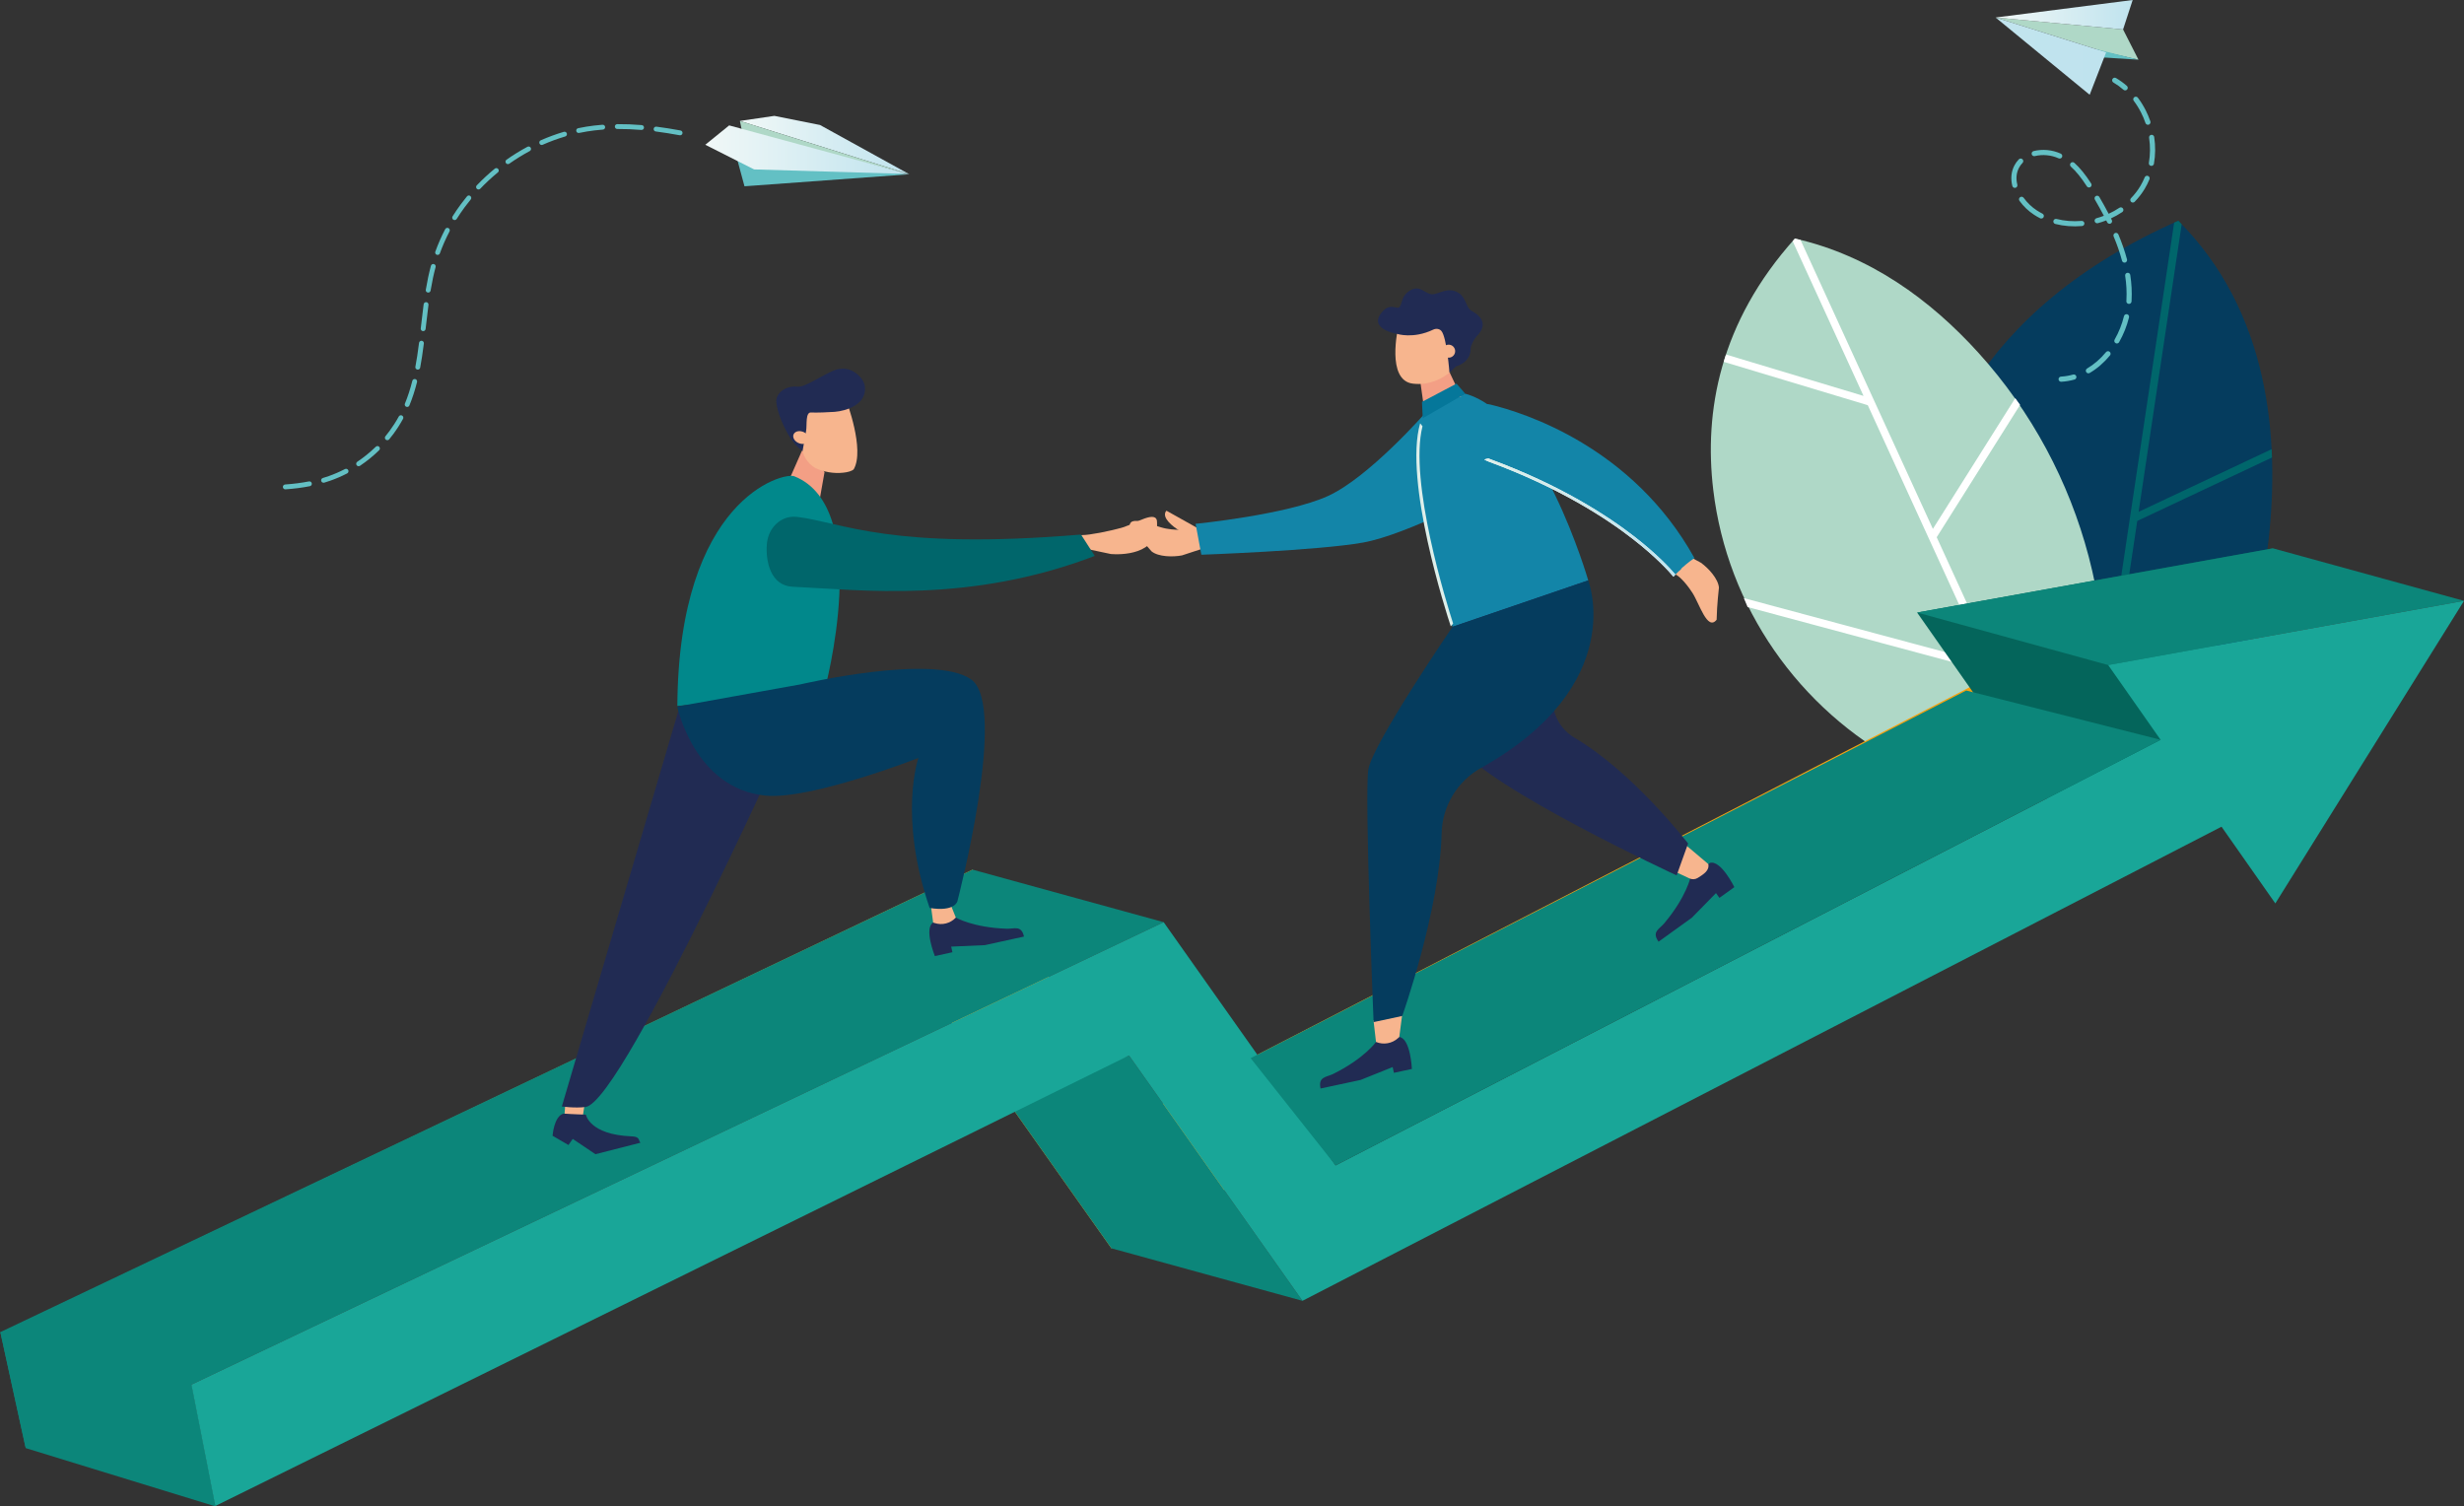 <svg width="723" height="442" viewBox="0 0 723 442" fill="none" xmlns="http://www.w3.org/2000/svg">
<rect x="0" y="0" width="723" height="442" fill="#333333" stroke="none"/>
<style>
        #leef_1{ transform-box: fill-box; -webkit-transform-box: fill-box; transform-origin:bottom center; -webkit-transform-origin:bottom center; animation: movehand 5s linear infinite forwards alternate; -webkit-animation: movehand 5s linear infinite forwards alternate;}
        #leef_2{ transform-box: fill-box; -webkit-transform-box: fill-box; transform-origin:bottom center; -webkit-transform-origin:bottom center; animation: moveleef2 5s linear infinite forwards alternate; -webkit-animation: moveleef2 5s linear infinite forwards alternate; animation-delay: 0.3s; -webkit-animation-delay: 0.3s; transform: rotate(20deg);}
        @keyframes movehand {
            0%{
                transform: rotate(0deg) ;
            }
            20%{
                transform: rotate(0deg) ;
            }
            100%{
                transform: rotate(15deg);
            }
        }
        @-webkit-keyframes movehand {
           0%{
                transform: rotate(0deg) ;
            }
            20%{
                transform: rotate(0deg) ;
            }
            100%{
                transform: rotate(15deg);
            }
        }
        @keyframes moveleef2 {
            0%{
                transform: rotate(15deg) ;
            }        
           20%{
                transform: rotate(15deg) ;
            }

            100%{
                transform: rotate(0deg);
            }
        }
        @-webkit-keyframes moveleef2 {
            0%{
                transform: rotate(15deg) ;
            }        
           20%{
                transform: rotate(15deg) ;
            }

            100%{
                transform: rotate(0deg);
            }
        }
            
    </style>
<g id="inspiring-excellence" clip-path="url(#clip0_1602_2130)">
<g id="&#195;&#145;&#195;&#171;&#195;&#174;&#195;&#169; 1">
<g id="Group">
<g id="leef_2">
<path id="Vector" d="M652.279 212.262C652.279 212.262 692.327 117.882 639.174 64.774C520.91 117.107 572.74 233.173 572.74 233.173L652.279 212.262Z" fill="#053C5E"/>
<path id="Vector_2" d="M639.174 64.774C638.762 64.956 638.359 65.141 637.952 65.324L620.068 184.779L571.179 127.43C570.838 128.198 570.506 128.965 570.187 129.735L619.627 187.729L614.465 222.201L616.835 221.577L627.122 152.862L666.657 134.246C666.631 133.433 666.599 132.621 666.558 131.805L627.524 150.185L640.159 65.794C639.83 65.453 639.513 65.107 639.174 64.771V64.774Z" fill="#00666B"/>
</g>
<g id="leef_1">
<path id="Vector_3" d="M588.181 230.163C589.715 229.778 591.317 229.905 592.841 230.338C596.076 229.603 599.319 228.916 602.594 228.363C607.126 227.6 611.525 229.715 613.863 233.41L614.292 231.444C624.243 185.849 611.856 138.089 580.503 103.495C566.41 87.946 548.616 74.94 526.667 70C504.572 94.582 499.966 120.771 502.714 143.753C506.815 178.064 527.76 208.088 558.303 224.3L575.771 233.571C579.901 232.409 584.019 231.208 588.181 230.165V230.163Z" fill="#AFD8C7"/>
<path id="Vector_4" d="M598.536 229.118C599.295 228.967 600.055 228.821 600.816 228.682L568.278 157.64L592.748 118.798C592.28 118.14 591.804 117.483 591.327 116.827L567.156 155.192L528.323 70.407C527.772 70.27 527.226 70.127 526.67 70C526.443 70.253 526.233 70.509 526.009 70.763L546.807 116.172L506.45 104.019C506.323 104.399 506.211 104.779 506.091 105.157L505.786 106.167L548.055 118.896L582.717 194.573L511.694 175.501C512.058 176.388 512.426 177.265 512.796 178.125L583.931 197.228L598.536 229.118Z" fill="white"/>
</g>
</g>
<g id="Group_2">
<g id="Group_3">
<path id="Vector_5" d="M605.746 187.3L335.827 326.548L285.383 255.18L1.054 390.688L7.967 424.578L275.22 294.285L326.109 366.281L619.912 214.713L605.746 187.3Z" fill="#F5A210"/>
<path id="Vector_6" d="M562.528 179.732L613.504 252.427L666.933 160.891L562.528 179.732Z" fill="#04655B"/>
</g>
<path id="Vector_7" d="M382.175 381.694L326.109 366.281L296.077 323.792L331.287 309.698L382.175 381.694Z" fill="#0C867A"/>
<path id="Vector_8" d="M341.45 270.59L285.383 255.18L0.099 390.875L7.44 424.431L62.985 440.94L56.166 406.288L341.45 270.59Z" fill="#0C867A"/>
<path id="Vector_9" d="M63.195 442L7.535 424.909L0.099 390.875L56.166 406.288L63.195 442Z" fill="#0C867A"/>
<path id="Vector_10" d="M723 176.302L666.933 160.891L562.528 179.732L618.593 195.142L723 176.302Z" fill="#0C867A"/>
<g id="Group_4">
<path id="Vector_11" d="M661.813 202.713L391.894 341.96L341.45 270.59L56.166 406.288L63.173 441.895L331.287 309.698L382.175 381.694L675.979 230.125L661.813 202.713Z" fill="#19A698"/>
<path id="Vector_12" d="M618.593 195.142L667.64 265.087L723 176.302L618.593 195.142Z" fill="#19A698"/>
</g>
<path id="Vector_13" d="M391.894 341.96L633.973 217.073L576.943 202.615L366.963 310.485L391.894 341.96Z" fill="#0C867A"/>
</g>
<g id="Group_5">
<g id="Group_6">
<path id="Vector_14" d="M622.965 8.643L627.48 17.515L617.998 15.352L585.565 5.14L622.965 8.643Z" fill="#AFD8C7"/>
<path id="Vector_15" d="M627.48 17.515L611.373 16.514L615.321 14.509L627.48 17.515Z" fill="#63C0C4"/>
<path id="Vector_16" d="M622.965 8.643L625.783 0L585.565 5.14L622.965 8.643Z" fill="url(#paint0_linear_1602_2130)"/>
<path id="Vector_17" d="M585.565 5.14L617.998 15.352L613.163 27.809L585.565 5.14Z" fill="url(#paint1_linear_1602_2130)"/>
</g>
<g id="Vector_18">
<path d="M623.923 26.441C624.008 26.397 624.086 26.338 624.152 26.263C624.428 25.948 624.394 25.471 624.077 25.196C623.079 24.328 622.006 23.556 620.89 22.901C620.529 22.687 620.066 22.808 619.854 23.171C619.641 23.532 619.763 23.995 620.124 24.207C621.163 24.816 622.158 25.532 623.084 26.338C623.323 26.545 623.657 26.577 623.925 26.443L623.923 26.441Z" fill="#63C0C4"/>
<path d="M612.137 109.168C611.924 108.807 612.044 108.344 612.405 108.13C614.446 106.926 616.316 105.306 617.961 103.316C618.23 102.997 618.705 102.948 619.029 103.216C619.351 103.484 619.398 103.959 619.132 104.283C617.371 106.408 615.37 108.142 613.175 109.435C613.163 109.443 613.148 109.45 613.134 109.457C612.78 109.638 612.344 109.513 612.139 109.168H612.137ZM620.77 100.68C620.407 100.473 620.28 100.013 620.485 99.65C621.714 97.489 622.638 95.173 623.233 92.758C623.333 92.354 623.745 92.106 624.15 92.206C624.557 92.305 624.806 92.717 624.706 93.124C624.077 95.67 623.099 98.118 621.802 100.398C621.726 100.532 621.616 100.634 621.487 100.697C621.268 100.81 620.999 100.812 620.77 100.68ZM624.63 89.17C624.213 89.141 623.898 88.778 623.928 88.362L623.95 88.02C624.072 85.718 623.95 83.324 623.577 80.905C623.513 80.493 623.796 80.103 624.211 80.043C624.623 79.979 625.01 80.262 625.074 80.676C625.459 83.195 625.588 85.694 625.461 88.101L625.44 88.466C625.42 88.742 625.257 88.971 625.025 89.087C624.905 89.148 624.769 89.178 624.628 89.168L624.63 89.17ZM623.579 77.039C623.174 77.146 622.76 76.905 622.653 76.501C622.048 74.218 621.219 71.821 620.192 69.373C620.029 68.986 620.227 68.532 620.597 68.381C620.982 68.221 621.426 68.401 621.59 68.786C622.643 71.297 623.494 73.763 624.116 76.111C624.208 76.462 624.04 76.822 623.728 76.981C623.682 77.005 623.63 77.024 623.579 77.039ZM619.32 65.587C618.944 65.77 618.491 65.617 618.305 65.241C618.213 65.051 618.117 64.859 618.022 64.671C617.223 64.983 616.403 65.256 615.572 65.487C615.17 65.599 614.75 65.363 614.638 64.961C614.526 64.559 614.755 64.147 615.165 64.028C615.896 63.826 616.618 63.587 617.328 63.317C616.54 61.811 615.674 60.248 614.694 58.562C614.485 58.201 614.606 57.738 614.97 57.526C615.326 57.319 615.794 57.439 616.006 57.802C617.023 59.546 617.918 61.166 618.73 62.727C619.832 62.223 620.892 61.631 621.885 60.968C622.233 60.732 622.704 60.832 622.935 61.178C623.167 61.526 623.074 61.996 622.726 62.228C621.682 62.922 620.57 63.543 619.417 64.077C619.5 64.243 619.583 64.408 619.666 64.574C619.849 64.947 619.697 65.395 619.329 65.582C619.327 65.582 619.324 65.585 619.32 65.587ZM625.305 59.217C625.005 58.927 624.998 58.447 625.291 58.148C626.361 57.049 627.293 55.841 628.053 54.557C628.529 53.755 628.951 52.908 629.309 52.038C629.467 51.653 629.909 51.466 630.296 51.626C630.684 51.785 630.869 52.228 630.708 52.613C630.323 53.553 629.867 54.467 629.353 55.332C628.529 56.718 627.527 58.021 626.371 59.205C626.312 59.266 626.244 59.315 626.171 59.351C625.891 59.495 625.537 59.451 625.298 59.219L625.305 59.217ZM610.92 66.325C608.226 66.554 605.585 66.35 603.074 65.714C602.667 65.612 602.423 65.2 602.525 64.796C602.627 64.389 603.042 64.143 603.444 64.247C605.792 64.842 608.265 65.034 610.791 64.82C611.208 64.786 611.573 65.093 611.61 65.509C611.637 65.826 611.464 66.113 611.198 66.247C611.112 66.291 611.02 66.318 610.92 66.328V66.325ZM631.145 48.669C630.733 48.599 630.457 48.204 630.53 47.792C630.95 45.4 630.974 42.92 630.599 40.421C630.535 40.009 630.823 39.622 631.235 39.561C631.65 39.5 632.035 39.785 632.096 40.197C632.493 42.857 632.469 45.5 632.02 48.053C631.979 48.296 631.823 48.494 631.618 48.596C631.477 48.667 631.313 48.696 631.145 48.667V48.669ZM598.624 64.043C598.009 63.728 597.412 63.383 596.844 63.015C595.198 61.948 593.716 60.532 592.562 58.927C592.319 58.589 592.397 58.114 592.736 57.87C593.075 57.626 593.55 57.704 593.794 58.043C594.84 59.497 596.181 60.779 597.671 61.746C598.195 62.087 598.748 62.406 599.314 62.696C599.687 62.886 599.833 63.341 599.643 63.714C599.568 63.862 599.45 63.975 599.314 64.043C599.104 64.15 598.848 64.157 598.624 64.043ZM612.332 54.667C610.703 52.143 609.216 50.309 607.65 48.898C607.338 48.618 607.314 48.138 607.594 47.829C607.875 47.519 608.355 47.495 608.665 47.773C610.332 49.276 611.9 51.205 613.604 53.846C613.831 54.196 613.729 54.667 613.378 54.893C613.356 54.908 613.334 54.92 613.309 54.932C612.968 55.105 612.541 54.998 612.329 54.667H612.332ZM630.506 36.577C630.111 36.713 629.68 36.501 629.543 36.107C629.177 35.04 628.734 33.995 628.226 32.998C627.612 31.792 626.895 30.643 626.095 29.581C625.844 29.247 625.91 28.772 626.244 28.521C626.581 28.265 627.054 28.336 627.305 28.669C628.158 29.8 628.921 31.025 629.575 32.309C630.114 33.368 630.584 34.479 630.974 35.612C631.099 35.973 630.933 36.362 630.601 36.533C630.57 36.547 630.538 36.562 630.504 36.574L630.506 36.577ZM591.387 55.108C590.982 55.21 590.57 54.961 590.468 54.557C589.929 52.406 590.144 50.318 591.09 48.52C591.434 47.87 591.868 47.271 592.382 46.742C592.672 46.44 593.155 46.435 593.452 46.728C593.752 47.02 593.76 47.497 593.467 47.797C593.053 48.223 592.704 48.703 592.428 49.224C591.648 50.708 591.485 52.379 591.936 54.189C592.024 54.538 591.853 54.891 591.546 55.047C591.497 55.073 591.443 55.093 591.385 55.108H591.387ZM604.051 46.462C601.928 45.483 599.319 45.239 597.076 45.804C596.671 45.907 596.256 45.661 596.154 45.256C596.052 44.849 596.3 44.44 596.703 44.335C599.311 43.675 602.22 43.951 604.685 45.086C605.066 45.261 605.231 45.709 605.056 46.089C604.983 46.25 604.858 46.372 604.712 46.447C604.512 46.55 604.271 46.562 604.051 46.46V46.462Z" fill="#63C0C4"/>
<path d="M608.857 111.309C609.174 111.148 609.342 110.78 609.242 110.427C609.128 110.025 608.708 109.794 608.306 109.906C607.143 110.237 605.946 110.439 604.744 110.505C604.327 110.527 604.005 110.885 604.029 111.301C604.054 111.718 604.41 112.04 604.827 112.015C606.141 111.945 607.45 111.723 608.721 111.362C608.769 111.348 608.813 111.331 608.857 111.309Z" fill="#63C0C4"/>
</g>
</g>
<g id="Group_7">
<g id="Group_8">
<path id="Vector_19" d="M266.836 51.135L240.611 36.675L227.225 34L217.106 35.486L266.836 51.135Z" fill="url(#paint2_linear_1602_2130)"/>
<path id="Vector_20" d="M266.836 51.135L217.731 38.524L217.106 35.486" fill="#AFD8C7"/>
<path id="Vector_21" d="M216.329 46.94L216.392 47.045L218.452 54.66L266.712 51.14L216.329 46.94Z" fill="#63C0C4"/>
<path id="Vector_22" d="M206.951 42.477L213.956 36.797L266.517 51.054L221.273 49.71L206.951 42.477Z" fill="url(#paint3_linear_1602_2130)"/>
</g>
<g id="Vector_23">
<path d="M96.49 139.684C98.094 139.119 99.684 138.429 101.215 137.635C101.566 137.455 101.993 137.591 102.178 137.94C102.359 138.288 102.225 138.719 101.874 138.902C100.286 139.725 98.633 140.442 96.965 141.029C96.361 141.241 95.754 141.438 95.144 141.621C94.92 141.689 94.688 141.64 94.515 141.511C94.395 141.423 94.3 141.297 94.257 141.143C94.142 140.766 94.356 140.369 94.734 140.256C95.325 140.079 95.91 139.886 96.492 139.684H96.49Z" fill="#63C0C4"/>
<path d="M192.602 37.164C194.828 37.449 197.147 37.815 199.688 38.285C200.075 38.358 200.329 38.728 200.261 39.116C200.188 39.503 199.817 39.759 199.429 39.688C196.913 39.223 194.621 38.862 192.422 38.58C192.297 38.563 192.183 38.516 192.088 38.446C191.888 38.297 191.771 38.049 191.805 37.783C191.856 37.393 192.212 37.116 192.602 37.167V37.164Z" fill="#63C0C4"/>
<path d="M180.701 37.71C180.528 37.581 180.416 37.376 180.411 37.142C180.409 36.748 180.726 36.426 181.118 36.424C183.408 36.404 185.826 36.499 188.311 36.706C188.704 36.738 188.996 37.084 188.962 37.476C188.93 37.868 188.584 38.161 188.192 38.127C185.751 37.922 183.376 37.829 181.13 37.849C180.969 37.849 180.821 37.798 180.701 37.71Z" fill="#63C0C4"/>
<path d="M110.259 131.09C110.541 130.814 110.99 130.81 111.266 131.102C111.541 131.385 111.536 131.835 111.253 132.11C109.525 133.796 107.63 135.336 105.624 136.68C105.368 136.853 105.036 136.836 104.802 136.661C104.738 136.615 104.68 136.556 104.634 136.486C104.414 136.159 104.502 135.716 104.829 135.496C106.762 134.201 108.588 132.717 110.259 131.09Z" fill="#63C0C4"/>
<path d="M113.199 129.005C112.894 128.754 112.85 128.305 113.099 128.001C113.501 127.509 113.894 127.007 114.272 126.498C115.286 125.129 116.208 123.689 117.012 122.215C117.2 121.869 117.634 121.743 117.98 121.93C118.317 122.118 118.456 122.554 118.266 122.897C117.429 124.43 116.471 125.925 115.418 127.346C115.025 127.874 114.621 128.396 114.201 128.905C113.96 129.199 113.531 129.251 113.226 129.026C113.216 129.019 113.206 129.012 113.199 129.005Z" fill="#63C0C4"/>
<path d="M119.204 119.353C119.148 119.331 119.097 119.302 119.051 119.268C118.795 119.078 118.69 118.732 118.817 118.422C119.663 116.366 120.375 114.184 120.987 111.75C121.082 111.368 121.472 111.136 121.852 111.234C122.233 111.329 122.467 111.719 122.369 112.099C121.74 114.6 121.009 116.846 120.133 118.966C119.985 119.331 119.565 119.504 119.202 119.353H119.204Z" fill="#63C0C4"/>
<path d="M138.12 58.533C137.525 59.257 136.95 59.997 136.391 60.747C135.55 61.883 134.748 63.057 134.004 64.241C133.795 64.574 133.356 64.674 133.022 64.465C133.007 64.455 132.993 64.445 132.976 64.433C132.68 64.214 132.598 63.8 132.798 63.483C133.558 62.27 134.382 61.064 135.246 59.9C135.816 59.127 136.409 58.372 137.018 57.629C137.267 57.325 137.696 57.24 138.023 57.532C138.327 57.783 138.371 58.231 138.12 58.535V58.533Z" fill="#63C0C4"/>
<path d="M131.903 67.9C130.813 69.987 129.859 72.15 129.074 74.331C128.94 74.701 128.533 74.893 128.16 74.759C128.094 74.735 128.033 74.703 127.977 74.662C127.731 74.479 127.621 74.15 127.731 73.848C128.538 71.607 129.516 69.383 130.635 67.237C130.818 66.889 131.249 66.752 131.598 66.935C131.942 67.113 132.083 67.546 131.9 67.897L131.903 67.9Z" fill="#63C0C4"/>
<path d="M146.088 50.587C144.272 52.075 142.536 53.685 140.924 55.374C140.673 55.637 140.268 55.666 139.985 55.456C139.961 55.437 139.939 55.42 139.917 55.398C139.632 55.127 139.622 54.674 139.893 54.392C141.543 52.662 143.326 51.013 145.184 49.488C145.488 49.24 145.94 49.279 146.188 49.588C146.437 49.892 146.393 50.341 146.091 50.592L146.088 50.587Z" fill="#63C0C4"/>
<path d="M159.24 42.475C158.996 42.582 158.726 42.543 158.528 42.397C158.431 42.326 158.353 42.229 158.301 42.112C158.14 41.751 158.304 41.33 158.665 41.172C160.876 40.195 163.156 39.357 165.44 38.68C165.821 38.568 166.216 38.784 166.328 39.16C166.44 39.537 166.223 39.934 165.845 40.046C163.617 40.706 161.395 41.522 159.24 42.475Z" fill="#63C0C4"/>
<path d="M124.088 97.159C123.959 97.144 123.842 97.095 123.744 97.022C123.547 96.876 123.43 96.63 123.462 96.369L123.564 95.473C123.8 93.407 124.037 91.339 124.31 89.278C124.361 88.888 124.722 88.613 125.112 88.664C125.502 88.718 125.778 89.073 125.727 89.466C125.454 91.517 125.22 93.578 124.985 95.634L124.883 96.53C124.839 96.922 124.486 97.202 124.093 97.159H124.088Z" fill="#63C0C4"/>
<path d="M149.451 48.024C149.192 48.207 148.856 48.192 148.614 48.014C148.556 47.971 148.502 47.917 148.456 47.851C148.229 47.53 148.305 47.084 148.629 46.857C150.597 45.471 152.664 44.197 154.771 43.067C155.119 42.882 155.549 43.013 155.736 43.359C155.922 43.705 155.792 44.139 155.444 44.324C153.388 45.422 151.372 46.667 149.451 48.022V48.024Z" fill="#63C0C4"/>
<path d="M123.754 99.989C124.149 100.04 124.422 100.394 124.371 100.786C124.02 103.563 123.676 105.814 123.291 107.877C123.218 108.264 122.845 108.518 122.457 108.445C122.347 108.425 122.25 108.379 122.164 108.318C121.952 108.16 121.835 107.892 121.886 107.614C122.269 105.582 122.608 103.356 122.957 100.608C123.006 100.218 123.364 99.94 123.754 99.989Z" fill="#63C0C4"/>
<path d="M90.648 141.26C91.033 141.185 91.409 141.435 91.484 141.823C91.56 142.208 91.309 142.583 90.921 142.658C88.697 143.097 86.357 143.399 83.765 143.582C83.587 143.594 83.421 143.54 83.289 143.443C83.129 143.323 83.019 143.136 83.002 142.921C82.975 142.529 83.27 142.188 83.662 142.159C86.193 141.981 88.478 141.684 90.645 141.26H90.648Z" fill="#63C0C4"/>
<path d="M127.314 77.483C127.692 77.588 127.921 77.975 127.819 78.357C127.255 80.455 126.775 82.71 126.348 85.259C126.285 85.648 125.914 85.909 125.527 85.843C125.412 85.824 125.307 85.778 125.22 85.714C125.01 85.561 124.895 85.298 124.942 85.022C125.376 82.43 125.868 80.128 126.444 77.987C126.546 77.607 126.936 77.38 127.316 77.483H127.314Z" fill="#63C0C4"/>
<path d="M174.296 36.848C175.13 36.748 175.964 36.667 176.798 36.604C177.188 36.575 177.534 36.867 177.563 37.262C177.593 37.654 177.3 37.998 176.905 38.027C176.091 38.088 175.276 38.166 174.464 38.263C172.957 38.441 171.434 38.692 169.939 39.008C169.732 39.052 169.524 39.001 169.366 38.884C169.229 38.784 169.129 38.636 169.093 38.46C169.01 38.075 169.256 37.695 169.644 37.615C171.18 37.289 172.745 37.033 174.296 36.848Z" fill="#63C0C4"/>
</g>
</g>
<g id="Group_9">
<path id="Vector_24" d="M171.791 322.404L170.972 327.753L171.016 327.237C169.421 328.165 167.431 328.075 165.927 327.008L165.569 327.851L166.039 321.953L171.793 322.404H171.791Z" fill="#F7B58E"/>
<path id="Vector_25" d="M171.908 327.059C171.908 327.059 172.93 332.932 185.282 333.432C187.815 333.534 187.227 334.426 187.922 335.303C184.155 336.265 174.714 338.672 174.714 338.672L168.058 334.182L166.802 335.973L162.138 333.264C162.138 333.264 162.526 327.522 165.354 326.752C167.899 326.952 171.908 327.062 171.908 327.062V327.059Z" fill="#212B53"/>
<path id="Vector_26" d="M199.228 208.014L164.857 324.665C164.857 324.665 168.694 325.22 171.825 324.816C183.119 323.354 236.928 202.547 236.928 202.547L199.228 208.016V208.014Z" fill="#212B53"/>
<g id="Group_10">
<path id="Vector_27" d="M241.946 138.507L240.103 148.892L229.155 146.248L235.772 131.216L241.946 138.507Z" fill="#F39F85"/>
<path id="Vector_28" d="M247.425 138.699C248.724 138.558 249.916 138.263 250.506 137.698C253.82 131.93 248.336 117.557 248.336 117.557L242.124 115.518L234.877 120.897L235.248 130.797C235.346 133.44 236.818 135.864 239.21 137.325C241.739 138.485 244.591 139.009 247.422 138.699H247.425Z" fill="#F7B58E"/>
<path id="Vector_29" d="M236.538 126.39C236.821 124.697 236.292 120.892 238.003 121.031C239.252 121.131 243.489 120.963 244.908 120.846C248.295 120.57 254.222 118.756 253.803 113.608C253.593 111.033 250.914 109.019 249.278 108.488C247.671 107.967 245.92 108.14 244.377 108.824C240.754 110.429 236.043 113.706 234.039 113.47C230.667 113.072 227.516 115.287 227.792 118.1C228.087 121.104 230.028 125.501 231.742 128.256C232.734 129.849 234.002 131.248 235.485 132.4L236.538 126.39Z" fill="#212B53"/>
<path id="Vector_30" d="M233.134 127.041C233.834 126.315 235.258 126.324 236.311 127.065C237.367 127.805 237.652 128.997 236.952 129.723C236.253 130.449 234.829 130.439 233.775 129.698C232.72 128.958 232.434 127.766 233.134 127.041Z" fill="#F7B58E"/>
</g>
<path id="Vector_31" d="M233.068 139.749C229.845 138.463 199.109 146.365 198.753 207.144C210.405 205.892 231.41 203.787 231.41 203.787L241.958 202.545C241.958 202.545 256.434 149.072 233.071 139.752L233.068 139.749Z" fill="#01888B"/>
<g id="Group_11">
<g id="Group_12">
<path id="Vector_32" d="M280.467 269.24C280.467 269.24 285.451 272.173 295.426 272.512C297.623 272.587 299.71 271.389 300.461 274.816C296.05 275.781 288.996 277.323 288.996 277.323L279.102 277.762L279.463 279.408L274.313 280.534C274.313 280.534 271.036 272.434 273.806 270.695C276.591 270.086 280.467 269.238 280.467 269.238V269.24Z" fill="#212B53"/>
<path id="Vector_33" d="M278.129 263.418L280.467 269.24C278.873 270.953 276.425 271.574 274.206 270.831L273.806 270.697L272.994 264.541L278.131 263.418H278.129Z" fill="#F7B58E"/>
</g>
<path id="Vector_34" d="M198.716 207.317C198.716 207.317 203.79 231.438 224.637 233.455C237.954 234.744 269.493 222.398 269.493 222.398C269.493 222.398 263.485 239.275 272.775 266.415C280.204 267.63 280.926 264.449 280.926 264.449C280.926 264.449 295.93 207.127 284.963 199.368C273.994 191.612 234.821 200.825 234.821 200.825L198.719 207.317H198.716Z" fill="#053C5E"/>
</g>
<g id="hand1">
<path id="Vector_35" d="M329.539 154.721C333.013 153.688 339.653 149.276 339.506 153.386C339.948 163.04 328.515 162.772 325.989 162.57L318.291 160.943C318.291 160.943 316.455 157.366 316.338 157.215L317.55 156.999C319.471 157.05 325.667 155.871 329.539 154.721Z" fill="#F7B58E"/>
<path id="Vector_36" d="M234.014 151.683C247.225 153.318 261.357 161.527 317.194 156.852L321.235 163.123C284.381 177.176 252.689 173.098 232.522 172.156C226.215 171.861 224.578 164.872 225.022 159.586C225.415 154.911 229.123 151.079 234.014 151.683Z" fill="#00666B"/>
</g>
</g>
<g id="Group_13">
<g id="Group_14">
<g id="hand2">
<g id="Group_15">
<path id="Vector_37" d="M348.913 154.884C348.365 155.15 346.392 155.868 342.176 155.101C338.392 154.414 330.878 150.526 331.509 154.843C334.603 157.861 337.905 161.793 337.905 161.793C339.941 163.425 344.188 163.474 346.831 162.967L354.762 160.363C354.762 160.363 356.286 156.38 356.391 156.207L355.087 156.119C353.068 156.397 350.9 155.274 348.913 154.884Z" fill="#F7B58E"/>
<path id="Vector_38" d="M347.253 156.275C347.253 156.275 347.087 156.433 346.736 156.636C347.182 156.982 347.604 157.349 348.011 157.729C349.942 158.319 351.856 158.969 353.78 159.581C353.929 158.353 354.138 156.633 354.175 156.514L342.272 149.854C342.272 149.854 340.933 150.991 342.898 153.147C344.863 155.303 347.255 156.278 347.255 156.278L347.253 156.275Z" fill="#F7B58E"/>
</g>
<path id="Vector_39" d="M352.507 162.772C352.507 162.772 386.71 161.561 399.935 159.203C413.16 156.845 437.85 143.486 437.85 143.486L418.485 120.88C418.485 120.88 401.757 140.039 389.651 145.544C377.545 151.05 350.82 153.703 350.82 153.703L352.507 162.772Z" fill="#1385A8"/>
</g>
<g id="Group_16">
<g id="Group_17">
<path id="Vector_40" d="M496.075 257.272C496.075 257.272 494.907 263.075 488.348 270.902C486.904 272.626 484.564 273.396 486.665 276.312C490.418 273.611 496.416 269.294 496.416 269.294L503.514 262.057L504.523 263.457L508.902 260.305C508.902 260.305 504.959 252.271 501.741 253.194C499.374 254.9 496.075 257.275 496.075 257.275V257.272Z" fill="#212B53"/>
<path id="Vector_41" d="M491.259 255.647L495.723 257.745C496.516 258.118 497.442 258.059 498.184 257.591C499.895 256.512 501.641 255.443 501.263 253.535L494.165 247.54L491.259 255.647Z" fill="#F7B58E"/>
</g>
<path id="Vector_42" d="M462.02 216.479C456.407 213.193 454.042 206.238 456.766 200.335C461.82 189.39 464.463 178.129 465.845 169.578L443.211 172.467C439.603 172.928 435.919 171.069 433.259 168.796C431.666 167.435 430.569 165.642 429.872 163.698C426.507 180.518 421.721 210.379 428.036 219.083C436.984 231.416 491.969 256.863 491.969 256.863L495.328 247.494C495.328 247.494 479.163 226.518 462.02 216.481V216.479Z" fill="#212B53"/>
</g>
<path id="Vector_43" d="M429.943 115.521C422.352 118.592 419.926 119.094 419.926 119.094C408.442 130.804 426.215 183.909 426.215 183.909L466.026 170.299C466.026 170.299 452.043 121.63 429.943 115.518V115.521Z" fill="#1385A8"/>
<path id="Vector_44" d="M426.385 182.971C424.535 177.222 413.321 141.221 417.4 125.07C417.164 124.785 416.935 124.495 416.708 124.203C411.863 141.077 424.354 179.731 425.693 183.78C425.917 183.507 426.154 183.242 426.383 182.974L426.385 182.971Z" fill="url(#paint4_linear_1602_2130)"/>
<g id="Group_18">
<path id="Vector_45" d="M428.709 116.359L425.293 109.131L416.754 111.981L418.042 121.162C418.11 121.216 418.186 121.26 418.261 121.304C421.275 118.897 424.913 117.175 428.711 116.359H428.709Z" fill="#F39F85"/>
<g id="Group_19">
<path id="Vector_46" d="M426.9 93.243L427.168 105.703C425.927 105.742 425.298 107.121 425.62 108.266C425.51 108.558 425.461 108.875 425.478 109.197C423.445 110.887 419.69 113.172 414.594 112.575C406.621 111.642 410.264 96.113 410.264 96.113L426.897 93.246L426.9 93.243Z" fill="#F7B58E"/>
<path id="Vector_47" d="M431.53 102.281C431.523 101.365 432.625 99.346 433.271 98.698C437.443 94.527 433.256 92.011 431.779 91.204C430.143 90.315 430.245 87.463 428.107 86.025C424.842 83.835 422.048 86.554 420.043 86.33C418.039 86.108 416.62 83.567 413.846 85.17C411.071 86.771 411.551 89.005 410.698 90.023C409.844 91.041 407.96 88.534 405.375 91.743C401.44 96.624 409.949 97.972 409.949 97.972C409.949 97.972 414.667 99.533 420.558 96.717C421.365 96.33 422.367 96.439 422.947 97.121C424.537 98.992 425.308 109.348 425.308 109.348L427.207 107.521C427.207 107.521 431.564 106.466 431.53 102.278V102.281Z" fill="#212B53"/>
<path id="Vector_48" d="M426.888 103.638C426.558 104.641 425.478 105.189 424.474 104.861C423.469 104.532 422.923 103.453 423.25 102.449C423.579 101.445 424.659 100.9 425.664 101.226C426.668 101.555 427.214 102.634 426.888 103.635V103.638Z" fill="#F7B58E"/>
</g>
</g>
<g id="Group_20">
<g id="Group_21">
<path id="Vector_49" d="M403.756 305.734C403.756 305.734 400.352 310.58 391.199 315.115C389.183 316.114 386.73 315.88 387.483 319.395C392.006 318.428 399.233 316.881 399.233 316.881L408.645 313.101L409.006 314.789L414.284 313.659C414.284 313.659 413.906 304.721 410.586 304.273C407.73 304.884 403.756 305.734 403.756 305.734Z" fill="#212B53"/>
<path id="Vector_50" d="M403.022 299.413L403.756 305.734C405.968 306.655 408.516 306.2 410.269 304.567L410.586 304.273L411.451 297.608L403.025 299.41L403.022 299.413Z" fill="#F7B58E"/>
</g>
<path id="Vector_51" d="M426.215 183.912C426.215 183.912 402.676 218.364 401.503 225.806C400.333 233.248 403.047 299.91 403.047 299.91L411.458 298.11C411.458 298.11 422.46 267.099 423.011 244.483C423.203 236.503 427.619 229.226 434.585 225.322C478.068 200.939 466.026 170.304 466.026 170.304L426.215 183.914V183.912Z" fill="#053C5E"/>
</g>
<path id="Vector_52" d="M417.24 117.923L417.471 122.719L429.943 115.521L427.373 112.568L417.24 117.923Z" fill="#05779A"/>
</g>
<g id="Group_22">
<path id="Vector_53" d="M491.725 168.618C492.295 168.838 494.238 170.324 496.574 173.914C498.669 177.137 500.992 185.269 503.704 181.846C503.779 177.527 504.379 172.428 504.379 172.428C504.172 169.829 501.295 166.706 499.112 165.132L491.776 161.152C491.776 161.152 487.828 162.777 487.631 162.818L488.46 163.827C490.047 165.106 490.647 166.903 491.725 168.616V168.618Z" fill="#F7B58E"/>
<path id="Vector_54" d="M437.365 118.722C447.152 121.08 479.037 131.082 497.187 163.746C493.461 166.321 491.306 168.884 491.306 168.884C491.306 168.884 475.469 149.51 435.653 134.826C429.523 132.565 428.402 124.358 433.744 120.602C433.807 120.558 433.871 120.514 433.932 120.471C435.841 119.143 435.105 118.178 437.365 118.722Z" fill="#1385A8"/>
</g>
<g id="Group_23">
<g id="Group_24">
<path id="Vector_55" d="M491.698 168.438C492.193 167.912 492.712 167.444 493.253 167.03C493.246 166.774 493.236 166.521 493.217 166.268C493.122 165.939 493.017 165.612 492.902 165.288C492.422 164.441 491.893 163.627 491.32 162.838C489.162 160.489 486.726 158.416 484.169 156.507C477.69 152.131 470.705 148.565 464.131 144.334C457.065 139.786 450.241 134.848 443.038 130.522C442.931 130.646 442.824 130.77 442.714 130.887C440.839 132.889 438.596 134.025 436.111 134.67C436.416 134.826 436.731 134.97 437.065 135.094C472.516 148.168 488.27 165.284 491.298 168.879C491.427 168.726 491.557 168.577 491.691 168.436L491.698 168.438Z" fill="#1385A8"/>
<path id="Vector_56" d="M491.581 168.572C490.194 166.935 486.378 162.743 479.651 157.513C471.673 151.308 457.833 142.317 437.216 134.712C437.048 134.648 436.882 134.582 436.718 134.509C436.326 134.626 435.926 134.729 435.521 134.819C435.963 135.077 436.431 135.303 436.928 135.486C457.426 143.045 471.178 151.976 479.107 158.139C485.971 163.474 489.769 167.702 491.037 169.213C491.213 168.991 491.393 168.777 491.578 168.572H491.581Z" fill="white"/>
</g>
<path id="Vector_57" d="M491.581 168.572C490.194 166.935 486.378 162.743 479.651 157.513C471.673 151.308 457.833 142.317 437.216 134.712C437.048 134.648 436.882 134.582 436.718 134.509C436.326 134.626 435.926 134.729 435.521 134.819C435.963 135.077 436.431 135.303 436.928 135.486C457.426 143.045 471.178 151.976 479.107 158.139C485.971 163.474 489.769 167.702 491.037 169.213C491.213 168.991 491.393 168.777 491.578 168.572H491.581Z" fill="url(#paint5_linear_1602_2130)"/>
</g>
</g>
</g>
</g>
<defs>
<linearGradient id="paint0_linear_1602_2130" x1="585.565" y1="4.321" x2="625.783" y2="4.321" gradientUnits="userSpaceOnUse">
<stop stop-color="#F1F8F7"/>
<stop offset="1" stop-color="#BFE3EE"/>
</linearGradient>
<linearGradient id="paint1_linear_1602_2130" x1="-71" y1="16.475" x2="617.998" y2="16.475" gradientUnits="userSpaceOnUse">
<stop stop-color="#F1F8F7"/>
<stop offset="1" stop-color="#BFE3EE"/>
</linearGradient>
<linearGradient id="paint2_linear_1602_2130" x1="217.106" y1="42.567" x2="266.836" y2="42.567" gradientUnits="userSpaceOnUse">
<stop stop-color="#F1F8F7"/>
<stop offset="1" stop-color="#BFE3EE"/>
</linearGradient>
<linearGradient id="paint3_linear_1602_2130" x1="206.951" y1="43.924" x2="266.517" y2="43.924" gradientUnits="userSpaceOnUse">
<stop stop-color="#F1F8F7"/>
<stop offset="1" stop-color="#BFE3EE"/>
</linearGradient>
<linearGradient id="paint4_linear_1602_2130" x1="418.014" y1="154.656" x2="484.214" y2="140.463" gradientUnits="userSpaceOnUse">
<stop stop-color="#DFEFEA"/>
<stop offset="1" stop-color="#BFE3EE"/>
</linearGradient>
<linearGradient id="paint5_linear_1602_2130" x1="438.141" y1="155.144" x2="489.055" y2="148.634" gradientUnits="userSpaceOnUse">
<stop stop-color="#DFEFEA"/>
<stop offset="1" stop-color="#BFE3EE"/>
</linearGradient>
<clipPath id="clip0_1602_2130">
<rect width="723" height="442" fill="white"/>
</clipPath>
</defs>
</svg>
